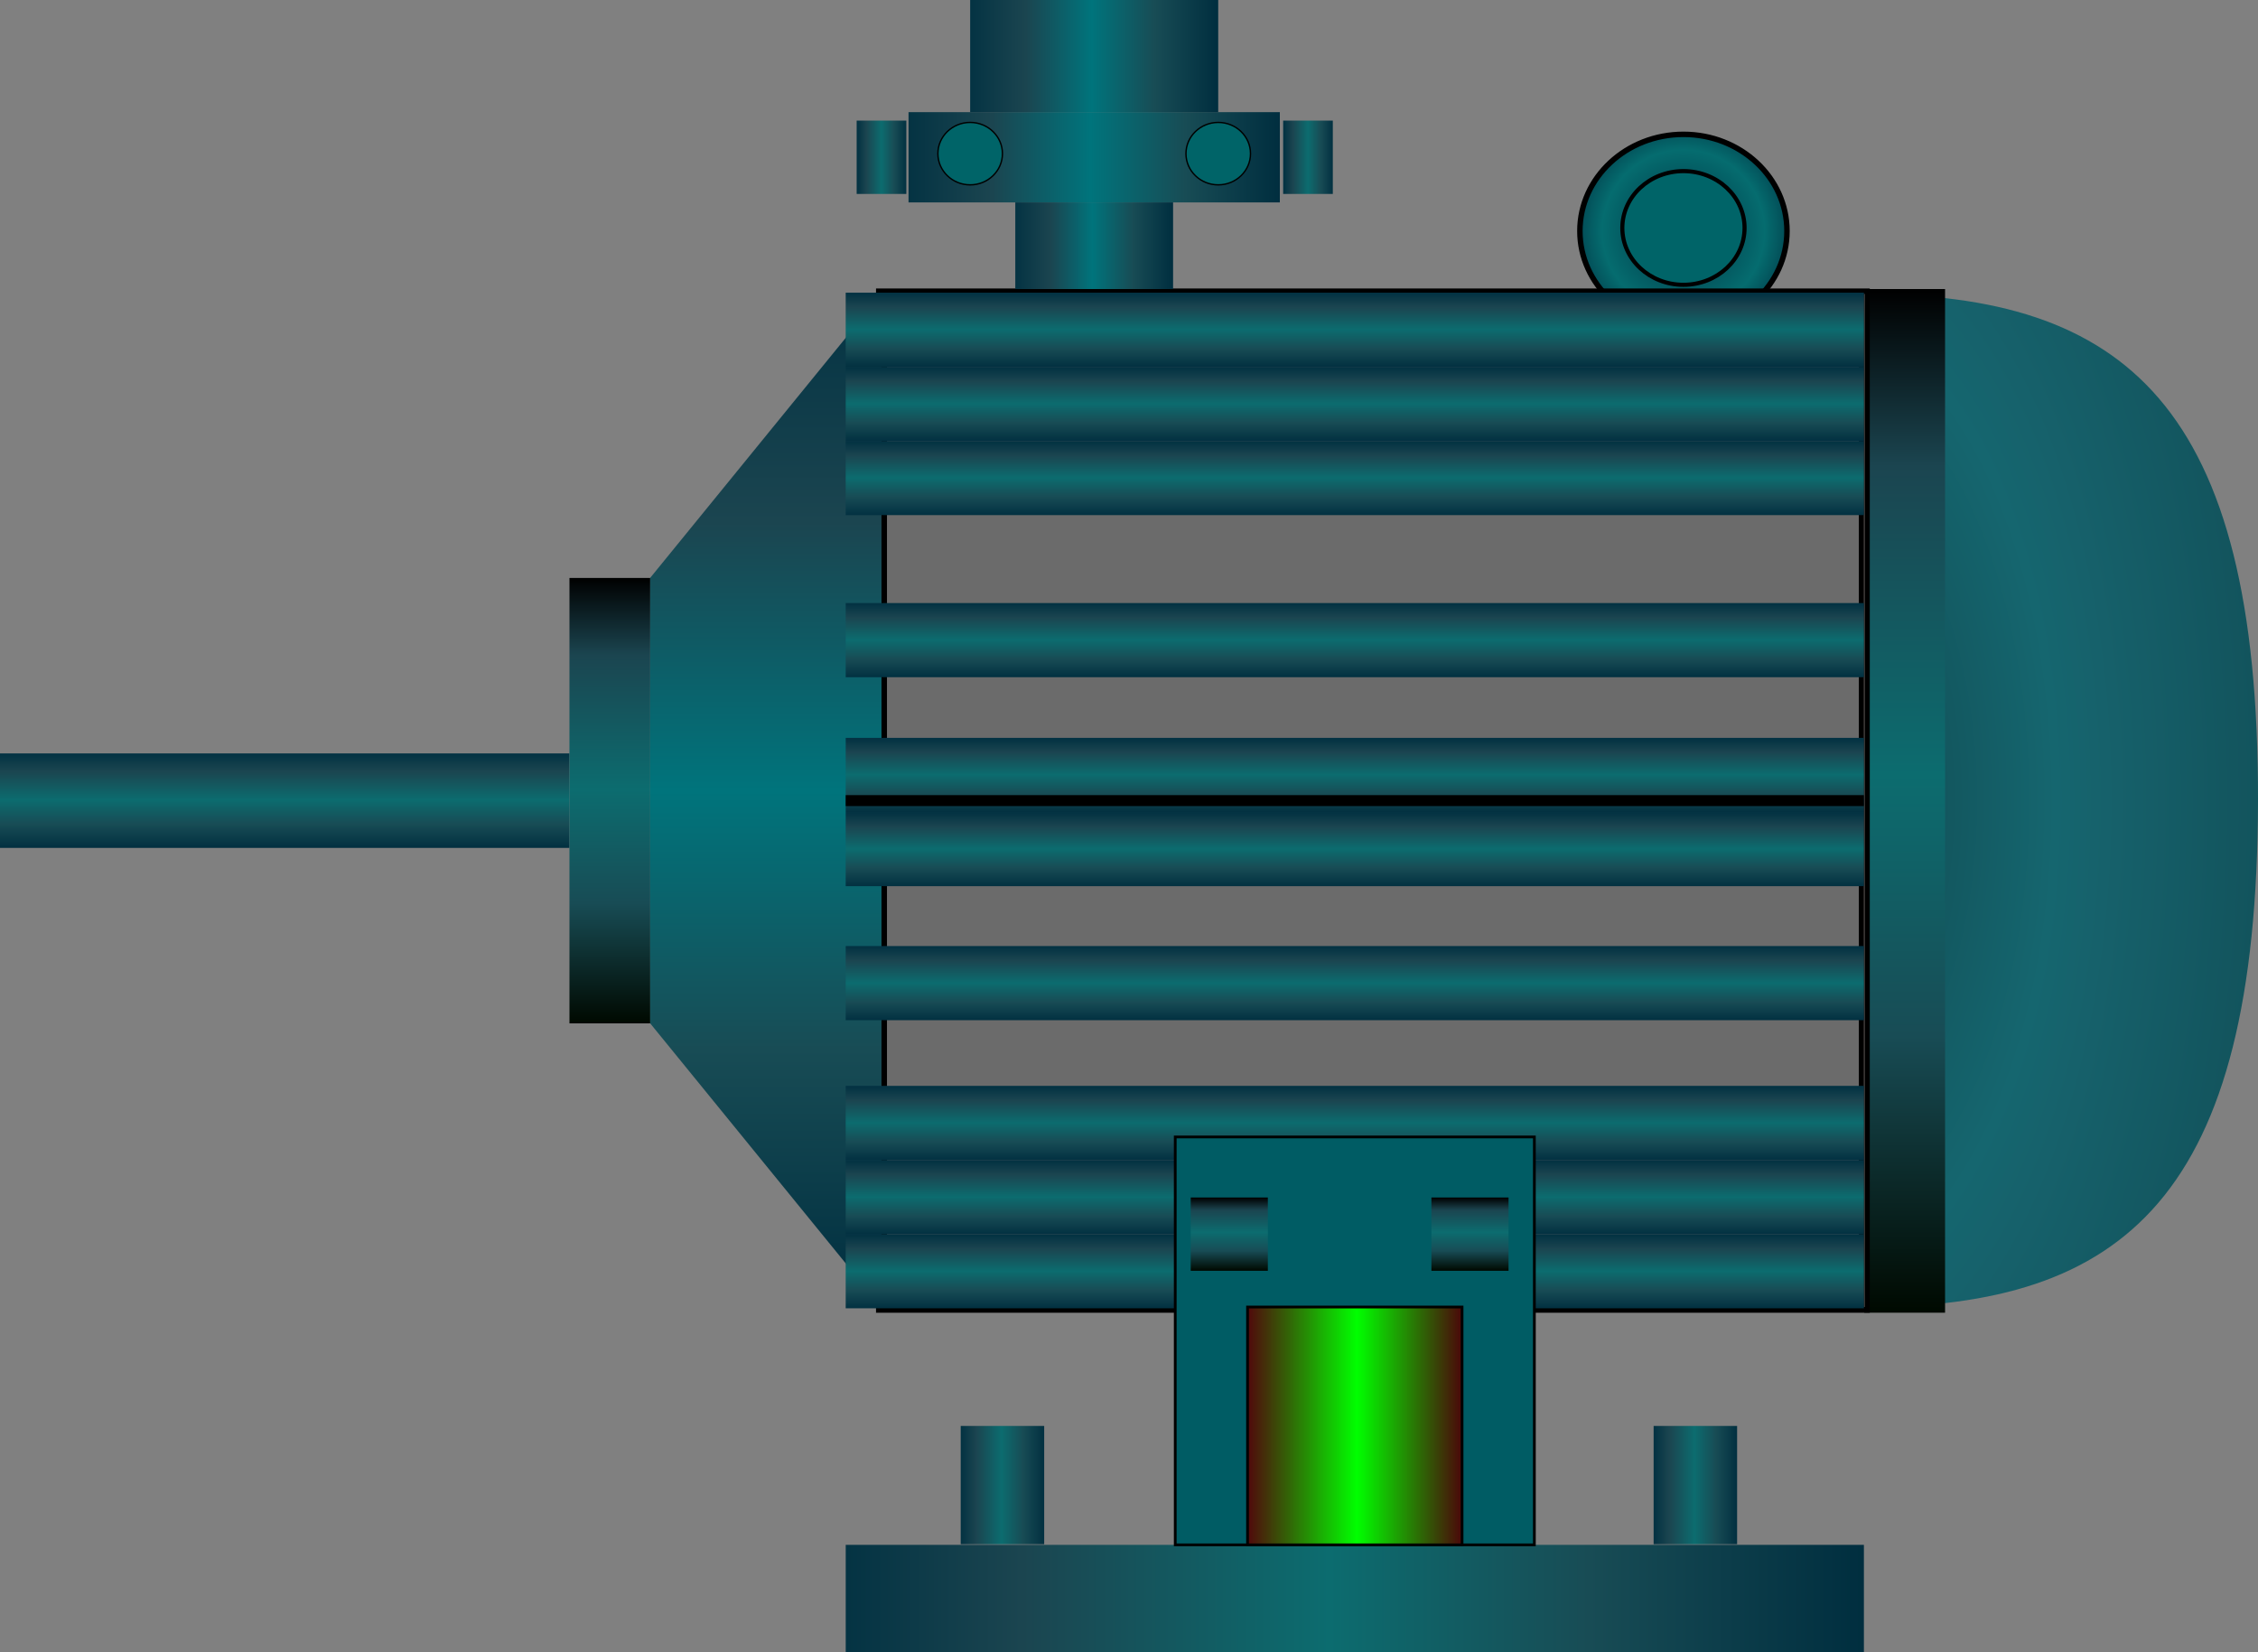 <!--?xml version="1.0" encoding="utf-8"?-->
<!-- Generator: Adobe Illustrator 16.0.0, SVG Export Plug-In . SVG Version: 6.00 Build 0)  -->

<svg version="1.1" id="图层_1" inkscape:version="0.48.3.1 r9886" sodipodi:docname="0401.svg" xmlns:dc="http://purl.org/dc/elements/1.1/" xmlns:cc="http://creativecommons.org/ns#" xmlns:rdf="http://www.w3.org/1999/02/22-rdf-syntax-ns#" xmlns:svg="http://www.w3.org/2000/svg" xmlns:sodipodi="http://sodipodi.sourceforge.net/DTD/sodipodi-0.dtd" xmlns:inkscape="http://www.inkscape.org/namespaces/inkscape" xmlns="http://www.w3.org/2000/svg" xmlns:xlink="http://www.w3.org/1999/xlink" x="0px" y="0px" width="412.764px" height="302.029px" viewBox="0 0 412.764 302.029" enable-background="new 0 0 412.764 302.029" xml:space="preserve">
<rect x="0" y="0" width="412.764" height="302.029" fill="#808080" stroke="none"/>
<linearGradient id="rect101_4_" gradientUnits="userSpaceOnUse" x1="-1354.22" y1="-748.201" x2="-1354.22" y2="-652.737" gradientTransform="matrix(0 -1.518 -0.711 0 -298.015 -2026.684)">
	<stop offset="0" style="stop-color:#002E3F"></stop>
	<stop offset="0.255" style="stop-color:#184C55"></stop>
	<stop offset="0.51" style="stop-color:#00747C"></stop>
	<stop offset="0.775" style="stop-color:#1B4550"></stop>
	<stop offset="1" style="stop-color:#043343"></stop>
</linearGradient>
<rect id="rect101_3_" x="166.081" y="20.5" fill="url(#rect101_4_)" width="67.875" height="16.5"></rect>
<radialGradient id="path120_4_" cx="290.953" cy="-226.694" r="18.312" gradientTransform="matrix(1 0 0 -1 16.78 -184.462)" gradientUnits="userSpaceOnUse">
	<stop offset="0" style="stop-color:#002E3F"></stop>
	<stop offset="0.811" style="stop-color:#056C6F"></stop>
	<stop offset="1" style="stop-color:#03515A"></stop>
</radialGradient>
<path id="path120_2_" inkscape:connector-curvature="0" fill="url(#path120_4_)" stroke="#000000" stroke-miterlimit="10" d="
	M326.661,42.232c0,9.759-8.472,17.675-18.93,17.675c-10.448,0-18.928-7.916-18.928-17.675c0-9.768,8.479-17.675,18.928-17.675
	C318.192,24.554,326.661,32.463,326.661,42.232z"></path>
<radialGradient id="path56_1_" cx="220.28" cy="1177.655" r="65.267" gradientTransform="matrix(1.268 0 0 2.537 52.44 -2841.361)" gradientUnits="userSpaceOnUse">
	<stop offset="0" style="stop-color:#0C3E4A"></stop>
	<stop offset="0.301" style="stop-color:#135860"></stop>
	<stop offset="0.531" style="stop-color:#15666F"></stop>
	<stop offset="0.643" style="stop-color:#16616B"></stop>
	<stop offset="1" style="stop-color:#12535C"></stop>
</radialGradient>
<path id="path56" inkscape:connector-curvature="0" fill="url(#path56_1_)" d="M412.764,146.397
	c-0.145,72.459-24.41,92.567-71.966,92.567c-47.563,0-89.832-40.578-89.832-92.614c0-52.04,42.271-92.618,89.832-92.618
	C388.354,53.732,412.906,73.829,412.764,146.397L412.764,146.397z"></path>
<sodipodi:namedview id="namedview221" inkscape:pageopacity="0" inkscape:pageshadow="2" inkscape:window-width="1440" inkscape:window-height="848" fit-margin-right="0" fit-margin-bottom="0" inkscape:window-x="-8" inkscape:window-y="-8" inkscape:current-layer="图层_1" fit-margin-left="0" pagecolor="#ffffff" fit-margin-top="0" borderopacity="1" inkscape:cx="175.91601" objecttolerance="10" showgrid="false" gridtolerance="10" guidetolerance="10" inkscape:cy="98.149156" inkscape:zoom="1.1212866" bordercolor="#666666" inkscape:window-maximized="1">
	</sodipodi:namedview>
<linearGradient id="path8_1_" gradientUnits="userSpaceOnUse" x1="198.065" y1="1621.697" x2="198.065" y2="1621.697" gradientTransform="matrix(1 0 0 1 -66.247 -1621.568)">
	<stop offset="0" style="stop-color:#5B5959"></stop>
	<stop offset="1" style="stop-color:#999999"></stop>
</linearGradient>
<path id="path8" inkscape:connector-curvature="0" fill="url(#path8_1_)" stroke="#595757" stroke-width="0.25" stroke-miterlimit="10" d="
	M131.818,0.128"></path>
<linearGradient id="rect21_17_" gradientUnits="userSpaceOnUse" x1="-1437.395" y1="-492.355" x2="-1426.015" y2="-492.355" gradientTransform="matrix(0 -1.518 -0.711 0 -298.015 -2026.684)">
	<stop offset="0" style="stop-color:#002E3F"></stop>
	<stop offset="0.27" style="stop-color:#184C55"></stop>
	<stop offset="0.525" style="stop-color:#0C6C6F"></stop>
	<stop offset="0.827" style="stop-color:#1B4550"></stop>
	<stop offset="1" style="stop-color:#043343"></stop>
</linearGradient>
<rect id="rect21" x="0" y="137.722" fill="url(#rect21_17_)" width="104.098" height="17.271"></rect>
<linearGradient id="rect21_18_" gradientUnits="userSpaceOnUse" x1="-1092.66" y1="872.533" x2="-1086.68" y2="872.533" gradientTransform="matrix(-1.518 0 0 0.711 -1492.764 -591.621)">
	<stop offset="0" style="stop-color:#002E3F"></stop>
	<stop offset="0.27" style="stop-color:#184C55"></stop>
	<stop offset="0.525" style="stop-color:#0C6C6F"></stop>
	<stop offset="0.827" style="stop-color:#1B4550"></stop>
	<stop offset="1" style="stop-color:#043343"></stop>
</linearGradient>
<rect id="rect21_11_" x="156.599" y="22.047" fill="url(#rect21_18_)" width="9.077" height="13.405"></rect>
<linearGradient id="rect21_19_" gradientUnits="userSpaceOnUse" x1="-1109.264" y1="1213.9" x2="-1099.212" y2="1213.9" gradientTransform="matrix(-1.518 0 0 0.711 -1492.764 -591.621)">
	<stop offset="0" style="stop-color:#002E3F"></stop>
	<stop offset="0.27" style="stop-color:#184C55"></stop>
	<stop offset="0.525" style="stop-color:#0C6C6F"></stop>
	<stop offset="0.827" style="stop-color:#1B4550"></stop>
	<stop offset="1" style="stop-color:#043343"></stop>
</linearGradient>
<rect id="rect21_15_" x="175.62" y="260.654" fill="url(#rect21_19_)" width="15.257" height="21.617"></rect>
<linearGradient id="rect21_20_" gradientUnits="userSpaceOnUse" x1="-1192.717" y1="1213.9" x2="-1182.664" y2="1213.9" gradientTransform="matrix(-1.518 0 0 0.711 -1492.764 -591.621)">
	<stop offset="0" style="stop-color:#002E3F"></stop>
	<stop offset="0.27" style="stop-color:#184C55"></stop>
	<stop offset="0.525" style="stop-color:#0C6C6F"></stop>
	<stop offset="0.827" style="stop-color:#1B4550"></stop>
	<stop offset="1" style="stop-color:#043343"></stop>
</linearGradient>
<rect id="rect21_16_" x="302.283" y="260.654" fill="url(#rect21_20_)" width="15.26" height="21.617"></rect>
<linearGradient id="rect21_21_" gradientUnits="userSpaceOnUse" x1="-1144.025" y1="872.533" x2="-1138.045" y2="872.533" gradientTransform="matrix(-1.518 0 0 0.711 -1492.764 -591.621)">
	<stop offset="0" style="stop-color:#002E3F"></stop>
	<stop offset="0.27" style="stop-color:#184C55"></stop>
	<stop offset="0.525" style="stop-color:#0C6C6F"></stop>
	<stop offset="0.827" style="stop-color:#1B4550"></stop>
	<stop offset="1" style="stop-color:#043343"></stop>
</linearGradient>
<rect id="rect21_12_" x="234.561" y="22.047" fill="url(#rect21_21_)" width="9.076" height="13.405"></rect>
<linearGradient id="rect43_2_" gradientUnits="userSpaceOnUse" x1="331.4" y1="-424.42" x2="331.4" y2="-237.297" gradientTransform="matrix(1 0 0 -1 16.78 -184.462)">
	<stop offset="0" style="stop-color:#000900"></stop>
	<stop offset="0.27" style="stop-color:#184C55"></stop>
	<stop offset="0.525" style="stop-color:#0C6C6F"></stop>
	<stop offset="0.827" style="stop-color:#1B4550"></stop>
	<stop offset="1" style="stop-color:#000000"></stop>
</linearGradient>
<rect id="rect43" x="340.799" y="52.834" fill="url(#rect43_2_)" width="14.76" height="187.123"></rect>
<linearGradient id="rect43_3_" gradientUnits="userSpaceOnUse" x1="94.697" y1="-371.53" x2="94.697" y2="-290.109" gradientTransform="matrix(1 0 0 -1 16.78 -184.462)">
	<stop offset="0" style="stop-color:#000900"></stop>
	<stop offset="0.27" style="stop-color:#184C55"></stop>
	<stop offset="0.525" style="stop-color:#0C6C6F"></stop>
	<stop offset="0.827" style="stop-color:#1B4550"></stop>
	<stop offset="1" style="stop-color:#000000"></stop>
</linearGradient>
<rect id="rect43_1_" x="104.097" y="105.647" fill="url(#rect43_3_)" width="14.76" height="81.421"></rect>
<linearGradient id="rect73_1_" gradientUnits="userSpaceOnUse" x1="-1492.718" y1="-772.126" x2="-1370.678" y2="-772.126" gradientTransform="matrix(0 -1.518 -0.711 0 -298.015 -2026.684)">
	<stop offset="0" style="stop-color:#002E3F"></stop>
	<stop offset="0.255" style="stop-color:#184C55"></stop>
	<stop offset="0.51" style="stop-color:#00747C"></stop>
	<stop offset="0.775" style="stop-color:#1B4550"></stop>
	<stop offset="1" style="stop-color:#043343"></stop>
</linearGradient>
<rect id="rect73" x="161.137" y="53.732" fill="url(#rect73_1_)" width="179.659" height="185.232"></rect>
<rect id="rect88" x="161.137" y="53.732" fill="#6B6B6B" stroke="#000000" stroke-width="2" stroke-miterlimit="10" width="179.661" height="185.232"></rect>
<linearGradient id="rect101_5_" gradientUnits="userSpaceOnUse" x1="-1527.801" y1="-898.364" x2="-1527.801" y2="-636.585" gradientTransform="matrix(0 -1.518 -0.711 0 -298.015 -2026.684)">
	<stop offset="0" style="stop-color:#002E3F"></stop>
	<stop offset="0.27" style="stop-color:#184C55"></stop>
	<stop offset="0.525" style="stop-color:#0C6C6F"></stop>
	<stop offset="0.827" style="stop-color:#1B4550"></stop>
	<stop offset="1" style="stop-color:#043343"></stop>
</linearGradient>
<rect id="rect101" x="154.597" y="282.391" fill="url(#rect101_5_)" width="186.125" height="19.641"></rect>
<linearGradient id="rect101_6_" gradientUnits="userSpaceOnUse" x1="-1364.871" y1="-720.752" x2="-1364.871" y2="-680.185" gradientTransform="matrix(0 -1.518 -0.711 0 -298.015 -2026.684)">
	<stop offset="0" style="stop-color:#002E3F"></stop>
	<stop offset="0.255" style="stop-color:#184C55"></stop>
	<stop offset="0.51" style="stop-color:#00747C"></stop>
	<stop offset="0.775" style="stop-color:#1B4550"></stop>
	<stop offset="1" style="stop-color:#043343"></stop>
</linearGradient>
<rect id="rect101_1_" x="185.597" y="37" fill="url(#rect101_6_)" width="28.843" height="15.833"></rect>
<linearGradient id="rect101_7_" gradientUnits="userSpaceOnUse" x1="-1342.032" y1="-732.355" x2="-1342.032" y2="-668.582" gradientTransform="matrix(0 -1.518 -0.711 0 -298.015 -2026.684)">
	<stop offset="0" style="stop-color:#002E3F"></stop>
	<stop offset="0.255" style="stop-color:#184C55"></stop>
	<stop offset="0.51" style="stop-color:#00747C"></stop>
	<stop offset="0.775" style="stop-color:#1B4550"></stop>
	<stop offset="1" style="stop-color:#043343"></stop>
</linearGradient>
<rect id="rect101_2_" x="177.347" y="0" fill="url(#rect101_7_)" width="45.343" height="20.5"></rect>
<line id="line103" fill="none" stroke="#3E3A39" stroke-width="0.25" stroke-miterlimit="10" x1="340.799" y1="238.916" x2="340.799" y2="53.732"></line>
<radialGradient id="ellipse118_2_" cx="251.829" cy="-691.397" r="0" gradientTransform="matrix(1 0 0 -1 16.74 -662.238)" gradientUnits="userSpaceOnUse">
	<stop offset="0" style="stop-color:#FFFFFF"></stop>
	<stop offset="1" style="stop-color:#4D4D4D"></stop>
</radialGradient>
<path id="ellipse118_3_" sodipodi:ry="29.034" sodipodi:rx="17.604" sodipodi:cy="209.59" sodipodi:cx="333.93301" inkscape:connector-curvature="0" fill="url(#ellipse118_2_)" stroke="#3E3A39" stroke-width="0.25" stroke-miterlimit="10" d="
	M268.57,29.159"></path>
<radialGradient id="ellipse118_5_" cx="234.226" cy="-662.363" r="0" gradientTransform="matrix(1 0 0 -1 16.74 -662.238)" gradientUnits="userSpaceOnUse">
	<stop offset="0" style="stop-color:#FFFFFF"></stop>
	<stop offset="1" style="stop-color:#4D4D4D"></stop>
</radialGradient>
<path id="ellipse118_4_" sodipodi:ry="29.034" sodipodi:rx="17.604" sodipodi:cy="209.59" sodipodi:cx="333.93301" inkscape:connector-curvature="0" fill="url(#ellipse118_5_)" stroke="#3E3A39" stroke-width="0.25" stroke-miterlimit="10" d="
	M250.966,0.125"></path>
<radialGradient id="ellipse118_6_" cx="216.622" cy="-691.397" r="0" gradientTransform="matrix(1 0 0 -1 16.74 -662.238)" gradientUnits="userSpaceOnUse">
	<stop offset="0" style="stop-color:#FFFFFF"></stop>
	<stop offset="1" style="stop-color:#4D4D4D"></stop>
</radialGradient>
<path id="ellipse118_1_" sodipodi:ry="29.034" sodipodi:rx="17.604" sodipodi:cy="209.59" sodipodi:cx="333.93301" inkscape:connector-curvature="0" fill="url(#ellipse118_6_)" stroke="#3E3A39" stroke-width="0.25" stroke-miterlimit="10" d="
	M233.362,29.159"></path>
<path id="path120" inkscape:connector-curvature="0" fill="#006468" stroke="#000000" stroke-width="0.25" stroke-miterlimit="10" d="
	M183.248,28.083c0,3.151-2.644,5.707-5.901,5.707s-5.9-2.556-5.9-5.707c0-3.153,2.646-5.706,5.9-5.706
	C180.607,22.376,183.248,24.93,183.248,28.083z"></path>
<path id="path120_3_" inkscape:connector-curvature="0" fill="#006468" stroke="#000000" stroke-width="0.25" stroke-miterlimit="10" d="
	M228.592,28.083c0,3.151-2.642,5.707-5.901,5.707c-3.258,0-5.897-2.556-5.897-5.707c0-3.153,2.643-5.706,5.897-5.706
	C225.95,22.376,228.592,24.93,228.592,28.083z"></path>
<path id="path120_1_" inkscape:connector-curvature="0" fill="#006468" stroke="#000000" stroke-width="0.75" stroke-miterlimit="10" d="
	M318.906,41.67c0,5.737-5,10.391-11.172,10.391c-6.168,0-11.171-4.653-11.171-10.391c0-5.742,5.003-10.39,11.171-10.39
	C313.906,31.279,318.906,35.928,318.906,41.67z"></path>
<linearGradient id="path219_1_" gradientUnits="userSpaceOnUse" x1="457.258" y1="1769.279" x2="457.258" y2="1769.279" gradientTransform="matrix(1 0 0 1 -66.247 -1621.568)">
	<stop offset="0" style="stop-color:#5B5959"></stop>
	<stop offset="1" style="stop-color:#999999"></stop>
</linearGradient>
<path id="path219" inkscape:connector-curvature="0" fill="url(#path219_1_)" stroke="#595757" stroke-width="0.25" stroke-miterlimit="10" d="
	M391.011,147.709"></path>
<linearGradient id="polygon214_1_" gradientUnits="userSpaceOnUse" x1="123.217" y1="-423.426" x2="123.217" y2="-238.194" gradientTransform="matrix(1 0 0 -1 16.78 -184.462)">
	<stop offset="0" style="stop-color:#002E3F"></stop>
	<stop offset="0.255" style="stop-color:#184C55"></stop>
	<stop offset="0.51" style="stop-color:#00747C"></stop>
	<stop offset="0.775" style="stop-color:#1B4550"></stop>
	<stop offset="1" style="stop-color:#043343"></stop>
</linearGradient>
<polygon id="polygon214" fill="url(#polygon214_1_)" points="118.857,187.067 118.857,105.629 161.137,53.732 161.137,238.964 "></polygon>
<g id="g216" transform="translate(-1.5393179e-6,0)">
	
		<linearGradient id="rect21_22_" gradientUnits="userSpaceOnUse" x1="-1495.422" y1="594.686" x2="-1486.492" y2="594.686" gradientTransform="matrix(0 -1.518 -0.711 0 670.479 -2202.699)">
		<stop offset="0" style="stop-color:#002E3F"></stop>
		<stop offset="0.27" style="stop-color:#184C55"></stop>
		<stop offset="0.525" style="stop-color:#0C6C6F"></stop>
		<stop offset="0.827" style="stop-color:#1B4550"></stop>
		<stop offset="1" style="stop-color:#043343"></stop>
	</linearGradient>
	<rect id="rect21_1_" x="154.595" y="53.498" fill="url(#rect21_22_)" width="186.125" height="13.555"></rect>
	
		<linearGradient id="rect21_23_" gradientUnits="userSpaceOnUse" x1="-1504.352" y1="594.683" x2="-1495.422" y2="594.683" gradientTransform="matrix(0 -1.518 -0.711 0 670.479 -2202.699)">
		<stop offset="0" style="stop-color:#002E3F"></stop>
		<stop offset="0.27" style="stop-color:#184C55"></stop>
		<stop offset="0.525" style="stop-color:#0C6C6F"></stop>
		<stop offset="0.827" style="stop-color:#1B4550"></stop>
		<stop offset="1" style="stop-color:#043343"></stop>
	</linearGradient>
	<rect id="rect21_2_" x="154.597" y="67.053" fill="url(#rect21_23_)" width="186.125" height="13.554"></rect>
	
		<linearGradient id="rect21_24_" gradientUnits="userSpaceOnUse" x1="-1513.282" y1="594.686" x2="-1504.352" y2="594.686" gradientTransform="matrix(0 -1.518 -0.711 0 670.479 -2202.699)">
		<stop offset="0" style="stop-color:#002E3F"></stop>
		<stop offset="0.27" style="stop-color:#184C55"></stop>
		<stop offset="0.525" style="stop-color:#0C6C6F"></stop>
		<stop offset="0.827" style="stop-color:#1B4550"></stop>
		<stop offset="1" style="stop-color:#043343"></stop>
	</linearGradient>
	<rect id="rect21_3_" x="154.595" y="80.607" fill="url(#rect21_24_)" width="186.125" height="13.554"></rect>
	
		<linearGradient id="rect21_25_" gradientUnits="userSpaceOnUse" x1="-1532.803" y1="594.683" x2="-1523.873" y2="594.683" gradientTransform="matrix(0 -1.518 -0.711 0 670.479 -2202.699)">
		<stop offset="0" style="stop-color:#002E3F"></stop>
		<stop offset="0.27" style="stop-color:#184C55"></stop>
		<stop offset="0.525" style="stop-color:#0C6C6F"></stop>
		<stop offset="0.827" style="stop-color:#1B4550"></stop>
		<stop offset="1" style="stop-color:#043343"></stop>
	</linearGradient>
	<rect id="rect21_4_" x="154.597" y="110.236" fill="url(#rect21_25_)" width="186.125" height="13.555"></rect>
	
		<linearGradient id="rect21_26_" gradientUnits="userSpaceOnUse" x1="-1557.969" y1="594.686" x2="-1549.038" y2="594.686" gradientTransform="matrix(0 -1.518 -0.711 0 670.479 -2202.699)">
		<stop offset="0" style="stop-color:#002E3F"></stop>
		<stop offset="0.27" style="stop-color:#184C55"></stop>
		<stop offset="0.525" style="stop-color:#0C6C6F"></stop>
		<stop offset="0.827" style="stop-color:#1B4550"></stop>
		<stop offset="1" style="stop-color:#043343"></stop>
	</linearGradient>
	<rect id="rect21_9_" x="154.595" y="148.431" fill="url(#rect21_26_)" width="186.125" height="13.556"></rect>
	
		<linearGradient id="rect21_27_" gradientUnits="userSpaceOnUse" x1="-1574.111" y1="594.683" x2="-1565.179" y2="594.683" gradientTransform="matrix(0 -1.518 -0.711 0 670.479 -2202.699)">
		<stop offset="0" style="stop-color:#002E3F"></stop>
		<stop offset="0.27" style="stop-color:#184C55"></stop>
		<stop offset="0.525" style="stop-color:#0C6C6F"></stop>
		<stop offset="0.827" style="stop-color:#1B4550"></stop>
		<stop offset="1" style="stop-color:#043343"></stop>
	</linearGradient>
	<rect id="rect21_10_" x="154.597" y="172.931" fill="url(#rect21_27_)" width="186.125" height="13.556"></rect>
	
		<linearGradient id="rect21_28_" gradientUnits="userSpaceOnUse" x1="-1549.04" y1="594.683" x2="-1540.108" y2="594.683" gradientTransform="matrix(0 -1.518 -0.711 0 670.479 -2202.699)">
		<stop offset="0" style="stop-color:#002E3F"></stop>
		<stop offset="0.27" style="stop-color:#184C55"></stop>
		<stop offset="0.525" style="stop-color:#0C6C6F"></stop>
		<stop offset="0.827" style="stop-color:#1B4550"></stop>
		<stop offset="1" style="stop-color:#043343"></stop>
	</linearGradient>
	<rect id="rect21_5_" x="154.597" y="134.877" fill="url(#rect21_28_)" width="186.125" height="13.557"></rect>
	
		<linearGradient id="rect21_29_" gradientUnits="userSpaceOnUse" x1="-1590.948" y1="594.686" x2="-1582.019" y2="594.686" gradientTransform="matrix(0 -1.518 -0.711 0 670.479 -2202.699)">
		<stop offset="0" style="stop-color:#002E3F"></stop>
		<stop offset="0.27" style="stop-color:#184C55"></stop>
		<stop offset="0.525" style="stop-color:#0C6C6F"></stop>
		<stop offset="0.827" style="stop-color:#1B4550"></stop>
		<stop offset="1" style="stop-color:#043343"></stop>
	</linearGradient>
	<rect id="rect21_6_" x="154.595" y="198.49" fill="url(#rect21_29_)" width="186.125" height="13.554"></rect>
	
		<linearGradient id="rect21_30_" gradientUnits="userSpaceOnUse" x1="-1599.878" y1="594.683" x2="-1590.947" y2="594.683" gradientTransform="matrix(0 -1.518 -0.711 0 670.479 -2202.699)">
		<stop offset="0" style="stop-color:#002E3F"></stop>
		<stop offset="0.27" style="stop-color:#184C55"></stop>
		<stop offset="0.525" style="stop-color:#0C6C6F"></stop>
		<stop offset="0.827" style="stop-color:#1B4550"></stop>
		<stop offset="1" style="stop-color:#043343"></stop>
	</linearGradient>
	<rect id="rect21_7_" x="154.597" y="212.041" fill="url(#rect21_30_)" width="186.125" height="13.556"></rect>
	
		<linearGradient id="rect21_31_" gradientUnits="userSpaceOnUse" x1="-1608.807" y1="594.686" x2="-1599.877" y2="594.686" gradientTransform="matrix(0 -1.518 -0.711 0 670.479 -2202.699)">
		<stop offset="0" style="stop-color:#002E3F"></stop>
		<stop offset="0.27" style="stop-color:#184C55"></stop>
		<stop offset="0.525" style="stop-color:#0C6C6F"></stop>
		<stop offset="0.827" style="stop-color:#1B4550"></stop>
		<stop offset="1" style="stop-color:#043343"></stop>
	</linearGradient>
	<rect id="rect21_8_" x="154.595" y="225.595" fill="url(#rect21_31_)" width="186.125" height="13.554"></rect>
</g>
<line id="line338" fill="none" stroke="#000000" stroke-width="2" stroke-miterlimit="10" x1="154.595" y1="146.347" x2="340.72" y2="146.347"></line>
<rect id="rect88_1_" x="214.834" y="207.83" fill="#005C64" stroke="#000000" stroke-width="0.5" stroke-miterlimit="10" width="65.649" height="74.561"></rect>
<g id="hmigradengt" inkscape:label="#g4125">
	
		<linearGradient id="rect88_3_" gradientUnits="userSpaceOnUse" x1="211.271" y1="-445.116" x2="250.486" y2="-445.116" gradientTransform="matrix(1 0 0 -1 16.78 -184.462)">
		<stop offset="0" style="stop-color:#51080B"></stop>
		<stop offset="0.51" style="stop-color: rgb(0, 255, 0);"></stop>
		<stop offset="1" style="stop-color:#4B0709"></stop>
	</linearGradient>
	
		<rect id="rect88_2_" x="228.051" y="238.916" fill="url(#rect88_3_)" stroke="#000000" stroke-width="0.5" stroke-miterlimit="10" width="39.215" height="43.475"></rect>
</g>
<linearGradient id="rect21_32_" gradientUnits="userSpaceOnUse" x1="-1131.557" y1="1158.816" x2="-1131.557" y2="1139.966" gradientTransform="matrix(-1.518 0 0 0.711 -1492.764 -591.621)">
	<stop offset="0" style="stop-color:#000900"></stop>
	<stop offset="0.27" style="stop-color:#184C55"></stop>
	<stop offset="0.525" style="stop-color:#0C6C6F"></stop>
	<stop offset="0.827" style="stop-color:#1B4550"></stop>
	<stop offset="1" style="stop-color:#000000"></stop>
</linearGradient>
<rect id="rect21_13_" x="217.663" y="218.895" fill="url(#rect21_32_)" width="14.101" height="13.402"></rect>
<linearGradient id="rect21_33_" gradientUnits="userSpaceOnUse" x1="-1160.547" y1="1158.816" x2="-1160.547" y2="1139.966" gradientTransform="matrix(-1.518 0 0 0.711 -1492.764 -591.621)">
	<stop offset="0" style="stop-color:#000900"></stop>
	<stop offset="0.27" style="stop-color:#184C55"></stop>
	<stop offset="0.525" style="stop-color:#0C6C6F"></stop>
	<stop offset="0.827" style="stop-color:#1B4550"></stop>
	<stop offset="1" style="stop-color:#000000"></stop>
</linearGradient>
<rect id="rect21_14_" x="261.663" y="218.895" fill="url(#rect21_33_)" width="14.101" height="13.402"></rect>
</svg>
